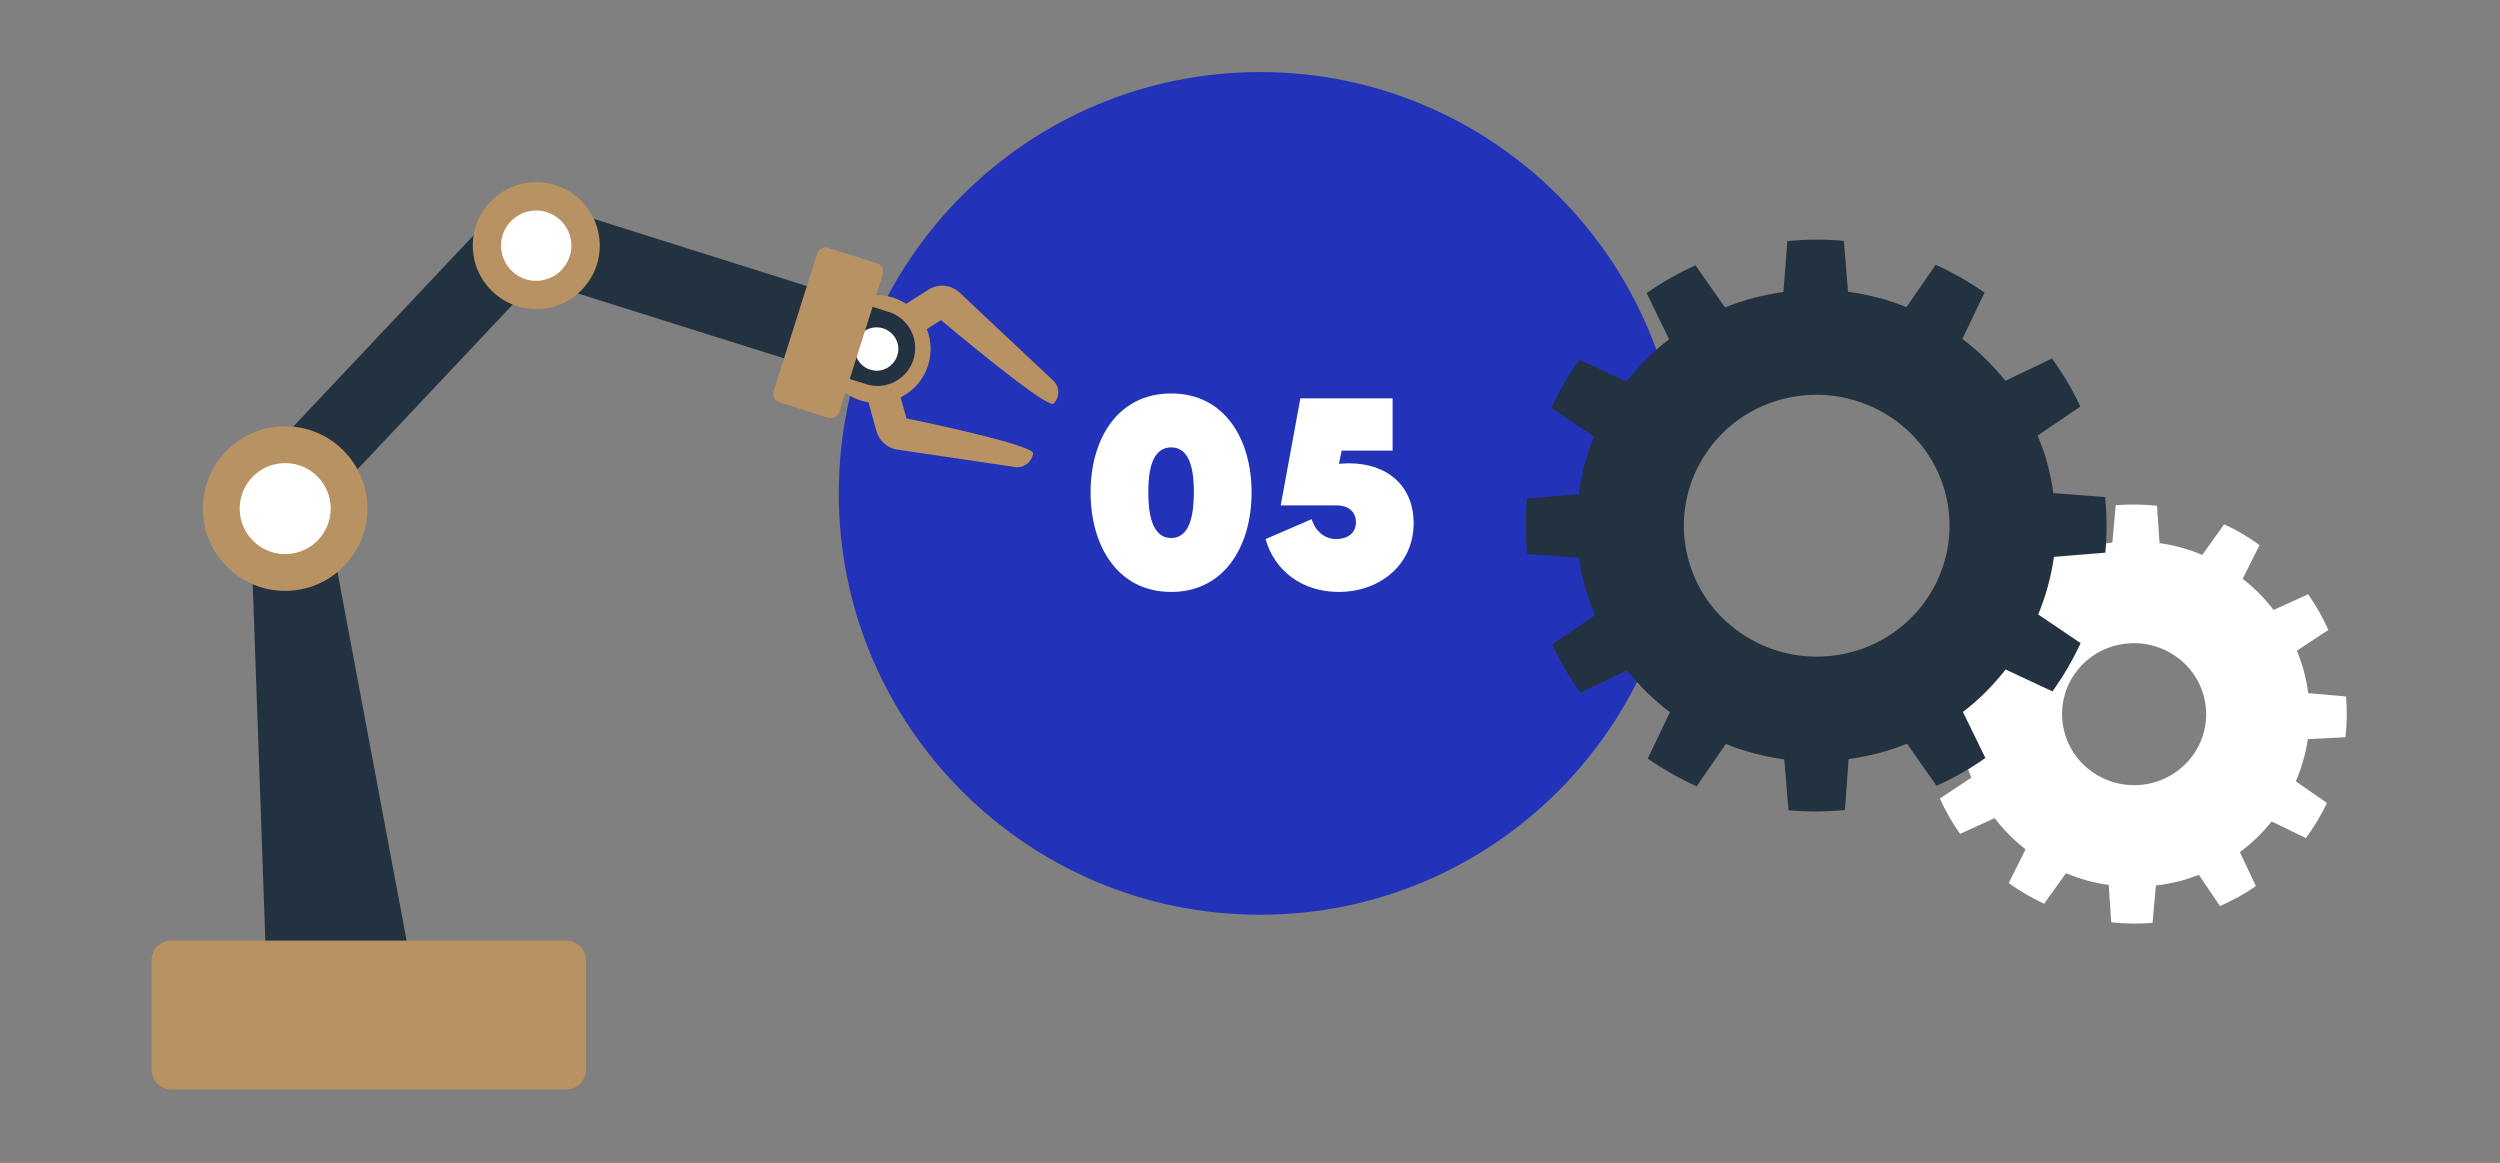 <?xml version="1.0" encoding="UTF-8"?>
<svg xmlns="http://www.w3.org/2000/svg" width="890" height="414" viewBox="0 0 890 414" fill="none">
  <rect x="0" y="0" width="890" height="414" fill="#808080" stroke="none"/>
  <g clip-path="url(#clip0_4173_83729)">
    <path d="M448.6 325.65C531.442 325.65 598.6 258.493 598.6 175.65C598.6 92.808 531.442 25.65 448.6 25.65C365.757 25.65 298.6 92.808 298.6 175.65C298.6 258.493 365.757 325.65 448.6 325.65Z" fill="#2232B9"></path>
    <path d="M374.901 135.45L341.601 104.15C338.601 101.35 334.001 100.85 330.501 103.15L308.601 116.95C305.201 119.15 303.601 123.15 304.701 127.05L312.001 153.45C313.001 156.95 315.901 159.55 319.401 160.05L361.201 166.25C361.401 166.25 361.501 166.25 361.701 166.35C364.701 166.55 367.301 164.45 367.801 161.45C368.301 158.25 322.701 148.95 322.701 148.95L316.301 125.85L335.001 113.95C335.001 113.95 373.001 146.05 375.101 143.65C377.401 141.25 377.301 137.65 374.901 135.45Z" fill="#B89263"></path>
    <path d="M312.1 143.45C322.704 143.45 331.3 134.854 331.3 124.25C331.3 113.646 322.704 105.05 312.1 105.05C301.497 105.05 292.9 113.646 292.9 124.25C292.9 134.854 301.497 143.45 312.1 143.45Z" fill="#B89263"></path>
    <path d="M123.2 373.35C118.4 373.05 98 380.05 95.9 375.25L89.2 186.45C85.8 178.85 87.4 170.05 93 163.95L173.8 78.25C179.2 72.55 187.5 70.45 195 72.75L316.4 111.05C323.5 113.25 327.4 120.85 325.2 127.95C323 135.05 315.4 139.05 308.3 136.75L190.7 99.75L115.6 179.45L148.3 353.75C151.3 360.55 136.3 369.25 129.5 372.25C127.4 373.15 125.3 373.55 123.2 373.35Z" fill="#233240"></path>
    <path d="M319.8 124.75C319.5 128.95 315.8 132.25 311.6 131.95C307.4 131.65 304.1 128.05 304.4 123.75C304.7 119.45 308.4 116.25 312.6 116.55C316.8 116.85 320.1 120.55 319.8 124.75Z" fill="white"></path>
    <path d="M290.9 90.25L275.4 139.35C274.9 141.05 275.8 142.75 277.5 143.25L294.9 148.75C296.5 149.25 298.3 148.35 298.8 146.65L314.3 97.65C314.8 95.95 313.9 94.25 312.3 93.75L294.9 88.25C293.2 87.75 291.5 88.65 290.9 90.25Z" fill="#B89263"></path>
    <path d="M101.5 210.35C117.682 210.35 130.8 197.232 130.8 181.05C130.8 164.868 117.682 151.75 101.5 151.75C85.318 151.75 72.2 164.868 72.2 181.05C72.2 197.232 85.318 210.35 101.5 210.35Z" fill="#B89263"></path>
    <path d="M101.53 197.26C110.477 197.26 117.73 190.007 117.73 181.06C117.73 172.113 110.477 164.86 101.53 164.86C92.583 164.86 85.33 172.113 85.33 181.06C85.33 190.007 92.583 197.26 101.53 197.26Z" fill="white"></path>
    <path d="M190.911 110.04C203.392 110.04 213.511 99.922 213.511 87.44C213.511 74.959 203.392 64.84 190.911 64.84C178.429 64.84 168.311 74.959 168.311 87.44C168.311 99.922 178.429 110.04 190.911 110.04Z" fill="#B89263"></path>
    <path d="M203.401 88.25C202.901 95.15 197.001 100.35 190.101 99.95C183.201 99.55 178.001 93.55 178.401 86.65C178.801 79.75 184.801 74.55 191.701 74.95C198.601 75.45 203.801 81.35 203.401 88.25Z" fill="white"></path>
    <path d="M61 334.85H201.6C205.5 334.85 208.6 338.05 208.6 341.85V380.85C208.6 384.75 205.4 387.85 201.6 387.85H61C57.1 387.85 54 384.65 54 380.85V341.85C53.9 338.05 57.1 334.85 61 334.85Z" fill="#B89263"></path>
    <path d="M835 262.45C835.5 257.75 835.6 252.85 835.2 247.95L821.7 246.75C821.4 244.15 820.9 241.65 820.2 239.05C819.5 236.45 818.7 234.05 817.7 231.65L828.9 224.25C826.9 219.75 824.5 215.55 821.7 211.55L809.4 217.15C806.2 212.95 802.5 209.25 798.4 206.05L804.4 194.05C800.4 191.15 796.2 188.65 791.8 186.65L784 197.55C779.2 195.55 774.1 194.05 768.8 193.35L767.9 180.05C763.1 179.55 758.1 179.45 753.2 179.85L752 193.15C749.4 193.45 746.8 193.95 744.2 194.55C741.6 195.15 739.1 196.05 736.7 196.95L729.2 185.85C724.7 187.85 720.4 190.15 716.4 192.95L722.1 205.05C717.9 208.25 714.1 211.85 710.8 215.95L698.6 210.05C695.7 213.95 693.2 218.15 691.1 222.55L702.2 230.25C700.2 235.05 698.7 240.05 697.9 245.15L684.4 246.05C683.9 250.75 683.8 255.65 684.3 260.55L697.8 261.75C698.1 264.35 698.6 266.85 699.3 269.45C700 271.95 700.8 274.45 701.8 276.85L690.6 284.25C692.6 288.75 695 292.95 697.8 296.85L710.1 291.25C713.3 295.45 717 299.15 721.1 302.35L715.1 314.35C719.1 317.25 723.3 319.65 727.7 321.75L735.5 310.85C740.3 312.85 745.4 314.35 750.7 315.05L751.6 328.35C756.4 328.85 761.4 328.95 766.3 328.55L767.5 315.25C770.1 314.95 772.7 314.45 775.3 313.85C777.9 313.25 780.4 312.35 782.8 311.45L790.3 322.55C794.8 320.55 799.1 318.25 803.1 315.45L797.4 303.35C801.7 300.15 805.4 296.55 808.7 292.45L820.9 298.35C823.8 294.45 826.3 290.25 828.4 285.85L817.3 278.15C819.4 273.35 820.8 268.35 821.6 263.15L835 262.45ZM766.1 278.75C752.4 282.15 738.4 274.05 734.9 260.45C731.4 246.85 739.7 233.15 753.4 229.75C767.1 226.35 781.1 234.45 784.6 248.05C788.1 261.55 779.8 275.25 766.1 278.75Z" fill="white"></path>
    <path d="M749.5 196.75C750.1 190.25 750.1 183.65 749.4 176.95L731 175.55C730.5 172.05 729.8 168.65 728.9 165.15C728 161.65 726.7 158.35 725.4 155.05L740.6 144.75C737.8 138.65 734.4 132.95 730.5 127.65L713.9 135.55C709.4 129.95 704.3 124.95 698.6 120.65L706.5 104.15C701 100.35 695.2 97.05 689.1 94.25L678.7 109.35C672.1 106.65 665.1 104.85 657.9 103.85L656.4 85.75C649.8 85.15 643.1 85.15 636.3 85.85L634.9 103.95C631.4 104.45 627.9 105.15 624.3 106.05C620.8 106.95 617.4 108.15 614.1 109.45L603.6 94.45C597.4 97.25 591.6 100.55 586.2 104.35L594.2 120.75C588.5 125.15 583.4 130.25 579 135.85L562.3 128.05C558.4 133.45 555.1 139.15 552.3 145.25L567.5 155.45C564.8 162.05 562.9 168.85 562 175.95L543.6 177.45C543 183.95 543 190.55 543.7 197.25L562.1 198.55C562.6 202.05 563.3 205.55 564.3 208.95C565.3 212.35 566.4 215.75 567.8 219.05L552.6 229.45C555.4 235.55 558.8 241.25 562.6 246.55L579.2 238.65C583.7 244.25 588.8 249.25 594.5 253.55L586.6 270.05C592.1 273.85 597.9 277.15 604 279.95L614.4 264.85C621 267.55 628 269.35 635.2 270.35L636.7 288.45C643.3 289.05 650 289.05 656.8 288.35L658.1 270.25C661.6 269.75 665.1 269.05 668.7 268.15C672.2 267.25 675.6 266.05 678.9 264.75L689.4 279.75C695.6 276.95 701.4 273.65 706.8 269.85L698.8 253.45C704.6 249.05 709.6 243.95 714 238.35L730.7 246.15C734.5 240.75 737.9 235.05 740.7 228.95L725.6 218.75C728.3 212.25 730.2 205.35 731.2 198.25L749.5 196.75ZM659.1 232.15C633.9 238.85 607.9 224.15 601.1 199.35C594.3 174.55 609.1 148.85 634.3 142.15C659.5 135.45 685.5 150.15 692.4 174.95C699.2 199.85 684.3 225.45 659.1 232.15Z" fill="#233240"></path>
  </g>
  <path d="M416.955 210.728C397.851 210.728 388.251 194.312 388.251 175.304C388.251 156.296 397.851 140.072 416.955 140.072C435.963 140.072 445.563 156.296 445.563 175.304C445.563 194.312 435.963 210.728 416.955 210.728ZM416.955 191.528C423.963 191.528 425.019 182.216 425.019 175.208C425.019 168.2 423.963 159.272 416.955 159.272C409.851 159.272 408.795 168.2 408.795 175.208C408.795 182.216 409.851 191.528 416.955 191.528ZM476.57 210.728C463.706 210.728 453.722 203.336 450.554 191.912L466.97 184.808C468.122 188.84 471.386 191.912 475.706 191.912C479.45 191.912 482.714 189.992 482.714 185.96C482.714 181.928 479.738 179.912 475.706 179.912H455.93L462.938 141.8H495.77V160.424H477.626L476.666 165.128C477.722 165.032 479.162 164.936 480.218 164.936C494.138 164.936 503.258 173.192 503.258 186.248C503.258 200.84 491.45 210.728 476.57 210.728Z" fill="white"></path>
  <defs>
    <clipPath id="clip0_4173_83729">
      <rect width="781.45" height="362.2" fill="white" transform="translate(54 25.65)"></rect>
    </clipPath>
  </defs>
</svg>
